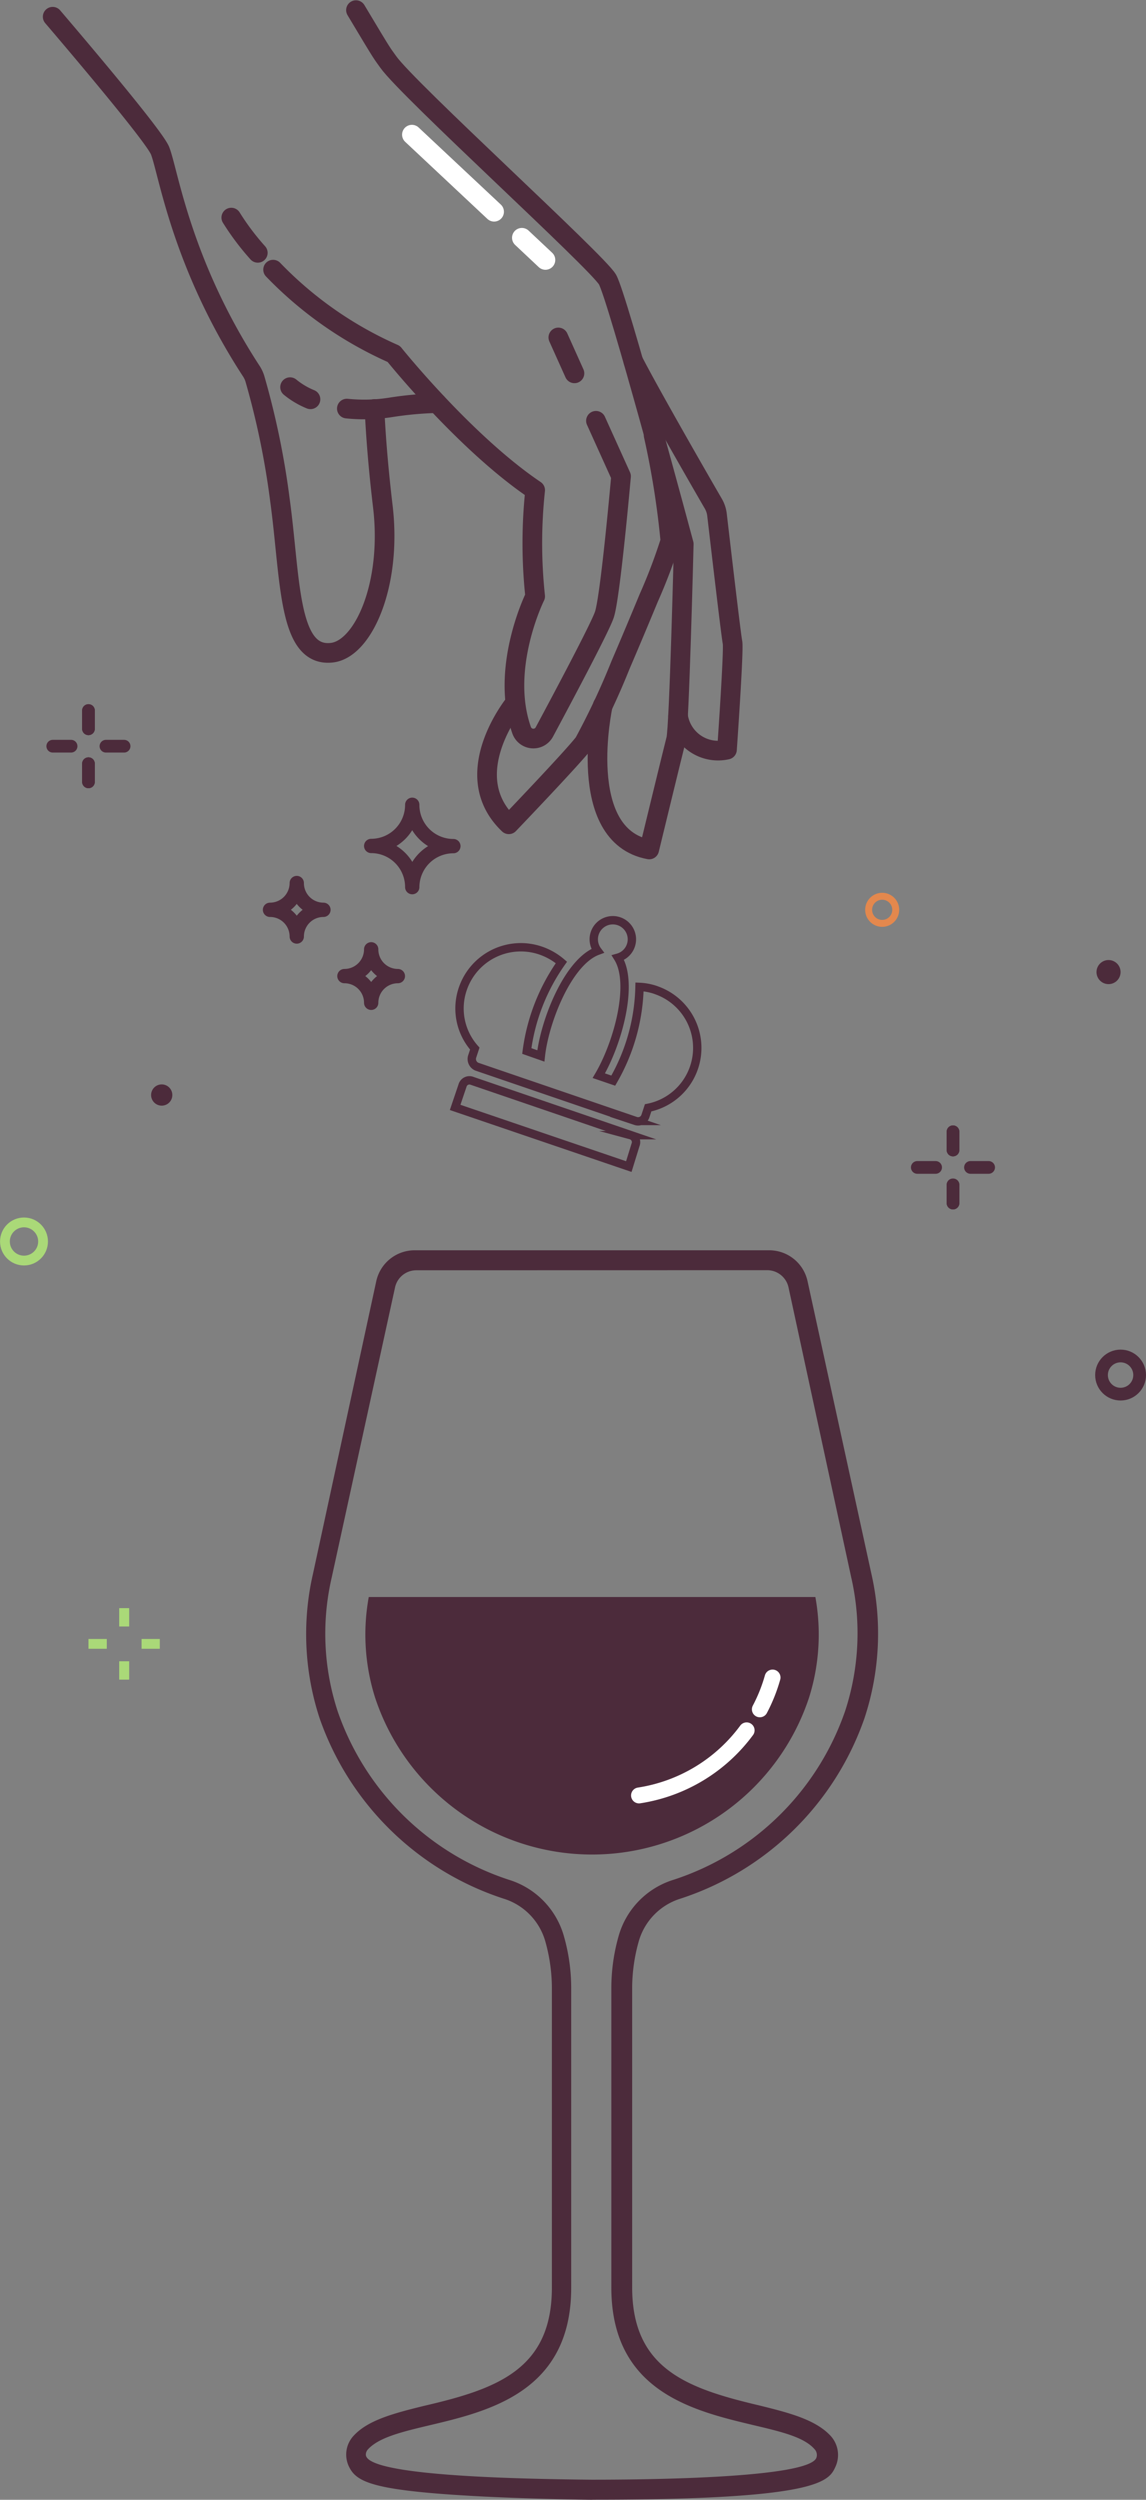 <svg xmlns="http://www.w3.org/2000/svg" viewBox="0 0 137.05 298.69"><rect x="0" y="0" width="137.05" height="298.69" fill="#808080" stroke="none"/><defs><style>.cls-1{fill:#4c2b3b;}.cls-2,.cls-3,.cls-4,.cls-5,.cls-6,.cls-7,.cls-8,.cls-9{fill:none;}.cls-2,.cls-3{stroke:#fff;}.cls-2,.cls-3,.cls-4,.cls-5,.cls-6{stroke-linecap:round;stroke-linejoin:round;}.cls-2{stroke-width:1.9px;}.cls-3,.cls-4{stroke-width:2.35px;}.cls-4,.cls-5,.cls-6,.cls-9{stroke:#4c2b3b;}.cls-5{stroke-width:1.71px;}.cls-6{stroke-width:1.52px;}.cls-7{stroke:#aad978;stroke-width:1.17px;}.cls-7,.cls-8,.cls-9{stroke-miterlimit:10;}.cls-8{stroke:#e4884d;stroke-width:0.83px;}</style></defs><g id="Layer_2" data-name="Layer 2"><g id="Desktop"><g id="Body"><g id="Section_3" data-name="Section 3"><path class="cls-1" d="M44.1,190.82a25,25,0,0,0,.75,12,27.33,27.33,0,0,0,51.91,0,25.07,25.07,0,0,0,.75-12Z"/><path class="cls-2" d="M89.29,206.75a19.7,19.7,0,0,1-12.87,7.78"/><path class="cls-2" d="M92.39,200.44a19.33,19.33,0,0,1-1.52,3.8"/><line class="cls-3" x1="62.41" y1="28.41" x2="65.23" y2="31.06"/><line class="cls-3" x1="49.26" y1="16.09" x2="59.09" y2="25.3"/><path class="cls-4" d="M6.3,2C11.83,8.48,18.52,16.5,19.14,18c1,2.52,2.5,13.39,10.85,26.25a3.67,3.67,0,0,1,.49,1,96.45,96.45,0,0,1,3,14.52c1.29,9.4.92,18.8,6.19,18.22,3.78-.41,7.21-8.13,6.12-17.42-.63-5.29-.89-9.26-1-11.7"/><path class="cls-4" d="M41.48,48.82a20.26,20.26,0,0,0,5.21-.14,42.27,42.27,0,0,1,5.56-.51"/><path class="cls-4" d="M34.69,46.26a9.52,9.52,0,0,0,2.44,1.45"/><line class="cls-4" x1="68.7" y1="44.61" x2="66.77" y2="40.32"/><path class="cls-4" d="M32.66,32.22A45.45,45.45,0,0,0,47.09,42.29S55.6,52.91,64,58.57a59.56,59.56,0,0,0,0,12.68s-4.25,8.55-1.62,16a1.49,1.49,0,0,0,2.72.21c2.28-4.25,6.65-12.46,7.17-14,.72-2.07,2-16.55,2-16.55l-3-6.63"/><path class="cls-4" d="M27.66,26a30.3,30.3,0,0,0,3.17,4.21"/><path class="cls-4" d="M61.59,84s-7,8.53-.74,14.49c0,0,7.67-8,9-9.75a88,88,0,0,0,4.36-9.29c1.15-2.67,2.35-5.54,3.37-8a65.67,65.67,0,0,0,2.59-6.82,101.19,101.19,0,0,0-2-12.6"/><path class="cls-4" d="M72.09,84.28s-3.41,15.56,5.55,17.22c0,0,2.85-11.74,3.22-13.17S81.77,65,81.77,65s-7.91-29.49-9.12-31.6-23.87-22.67-26.22-26c-.84-1.2-.32-.27-3.86-6.19"/><path class="cls-4" d="M81.09,85.57a4.84,4.84,0,0,0,5.85,4s.84-11.93.66-12.81-1.5-12.22-1.85-15.22a3.41,3.41,0,0,0-.44-1.35c-1.53-2.63-7.45-12.92-9.56-17"/><path class="cls-5" d="M38.68,108.71a3.19,3.19,0,0,0-3.19,3.19,3.19,3.19,0,0,0-3.2-3.19,3.2,3.2,0,0,0,3.2-3.2A3.19,3.19,0,0,0,38.68,108.71Z"/><path class="cls-5" d="M47.58,116.63a3.19,3.19,0,0,0-3.19,3.19,3.19,3.19,0,0,0-3.2-3.19,3.2,3.2,0,0,0,3.2-3.2A3.19,3.19,0,0,0,47.58,116.63Z"/><path class="cls-5" d="M54.22,101.1A4.92,4.92,0,0,0,49.3,106a4.91,4.91,0,0,0-4.91-4.92,4.91,4.91,0,0,0,4.91-4.92A4.92,4.92,0,0,0,54.22,101.1Z"/><circle class="cls-6" cx="134.01" cy="164.3" r="2.28"/><circle class="cls-1" cx="132.57" cy="116.15" r="1.44"/><circle class="cls-1" cx="19.34" cy="130.84" r="1.27"/><circle class="cls-7" cx="2.87" cy="148.34" r="2.28"/><circle class="cls-8" cx="105.5" cy="108.71" r="1.62"/><line class="cls-6" x1="14.84" y1="89.16" x2="12.67" y2="89.16"/><line class="cls-6" x1="8.5" y1="89.16" x2="6.31" y2="89.16"/><line class="cls-6" x1="10.58" y1="87.08" x2="10.58" y2="84.9"/><line class="cls-6" x1="10.58" y1="93.42" x2="10.58" y2="91.25"/><line class="cls-6" x1="10.58" y1="87.08" x2="10.58" y2="84.9"/><line class="cls-6" x1="10.58" y1="93.42" x2="10.58" y2="91.25"/><line class="cls-6" x1="118.23" y1="139.49" x2="116.06" y2="139.49"/><line class="cls-6" x1="111.89" y1="139.49" x2="109.7" y2="139.49"/><line class="cls-6" x1="113.97" y1="137.41" x2="113.97" y2="135.23"/><line class="cls-6" x1="113.97" y1="143.75" x2="113.97" y2="141.58"/><line class="cls-6" x1="113.97" y1="137.41" x2="113.97" y2="135.23"/><line class="cls-6" x1="113.97" y1="143.75" x2="113.97" y2="141.58"/><line class="cls-7" x1="19.11" y1="196.42" x2="16.93" y2="196.42"/><line class="cls-7" x1="12.77" y1="196.42" x2="10.58" y2="196.42"/><line class="cls-7" x1="14.85" y1="194.34" x2="14.85" y2="192.16"/><line class="cls-7" x1="14.85" y1="200.68" x2="14.85" y2="198.5"/><line class="cls-7" x1="14.85" y1="194.34" x2="14.85" y2="192.16"/><line class="cls-7" x1="14.85" y1="200.68" x2="14.85" y2="198.5"/><path class="cls-9" d="M75.47,135.64l-19-6.49a.86.86,0,0,0-1.16.57l-.88,2.6,20.77,7.07L76,136.8a.86.86,0,0,0-.57-1.16Z"/><path class="cls-9" d="M78.48,118.31a6.88,6.88,0,0,0-2-.39,23.36,23.36,0,0,1-3.14,11.2l-1.73-.59c2.28-3.86,4.23-11,2.29-14.1a2.28,2.28,0,1,0-2.43-.82c-3.53,1.3-6.33,8.37-6.79,12.56L63,125.58A23.64,23.64,0,0,1,67.14,115a7.62,7.62,0,0,0-2.51-1.43,7.33,7.33,0,0,0-9.28,4.57,7.2,7.2,0,0,0,1.43,7.15l-.33,1a1,1,0,0,0,.57,1.16l19,6.49a.92.92,0,0,0,1.16-.57l.33-1a7.3,7.3,0,0,0,.93-14.07Z"/><path class="cls-1" d="M70.8,298.69s-6.49-.07-13-.39c-13.34-.69-15.22-1.7-16.12-3.69a3.29,3.29,0,0,1,.58-3.54c1.68-1.85,4.61-2.67,8.56-3.63,8.6-2,15.18-4.34,15.18-14.1v-35.8a20.66,20.66,0,0,0-.78-5.55,7.48,7.48,0,0,0-5-5.13,34.67,34.67,0,0,1-22-21.56A32.21,32.21,0,0,1,37.44,188L45,153.07a4.7,4.7,0,0,1,4.57-3.68H92a4.69,4.69,0,0,1,4.57,3.67l7.62,34.9a32.26,32.26,0,0,1-.81,17.35,34.66,34.66,0,0,1-22,21.55,7.5,7.5,0,0,0-5,5.13,20.65,20.65,0,0,0-.78,5.54V273.3c0,9.75,6.58,12.08,15.18,14.11,3.47.86,6.75,1.67,8.57,3.66a3.37,3.37,0,0,1,.59,3.61c-.8,1.79-1.8,4-29.06,4Zm-21-146.91a2.6,2.6,0,0,0-2.56,2.06l-7.58,34.69a29.74,29.74,0,0,0,.74,16,32.26,32.26,0,0,0,20.44,20.07,9.85,9.85,0,0,1,6.61,6.79,22.53,22.53,0,0,1,.86,6.17v35.8c0,12.41-9.81,14.74-17,16.44-3.23.77-6,1.43-7.31,2.87a.93.93,0,0,0-.25.62c0,1.81,9.1,2.83,27,3h0c7.73,0,25.82-.25,26.87-2.59a1,1,0,0,0-.21-1.06c-1.26-1.44-3.92-2.07-7.3-2.87-7.16-1.71-17-4-17-16.44V237.56a22.73,22.73,0,0,1,.86-6.19,9.83,9.83,0,0,1,6.6-6.77,32.28,32.28,0,0,0,20.5-20.16,29.87,29.87,0,0,0,.72-16l-7.49-34.61a2.61,2.61,0,0,0-2.57-2.06Z"/></g></g></g></g></svg>